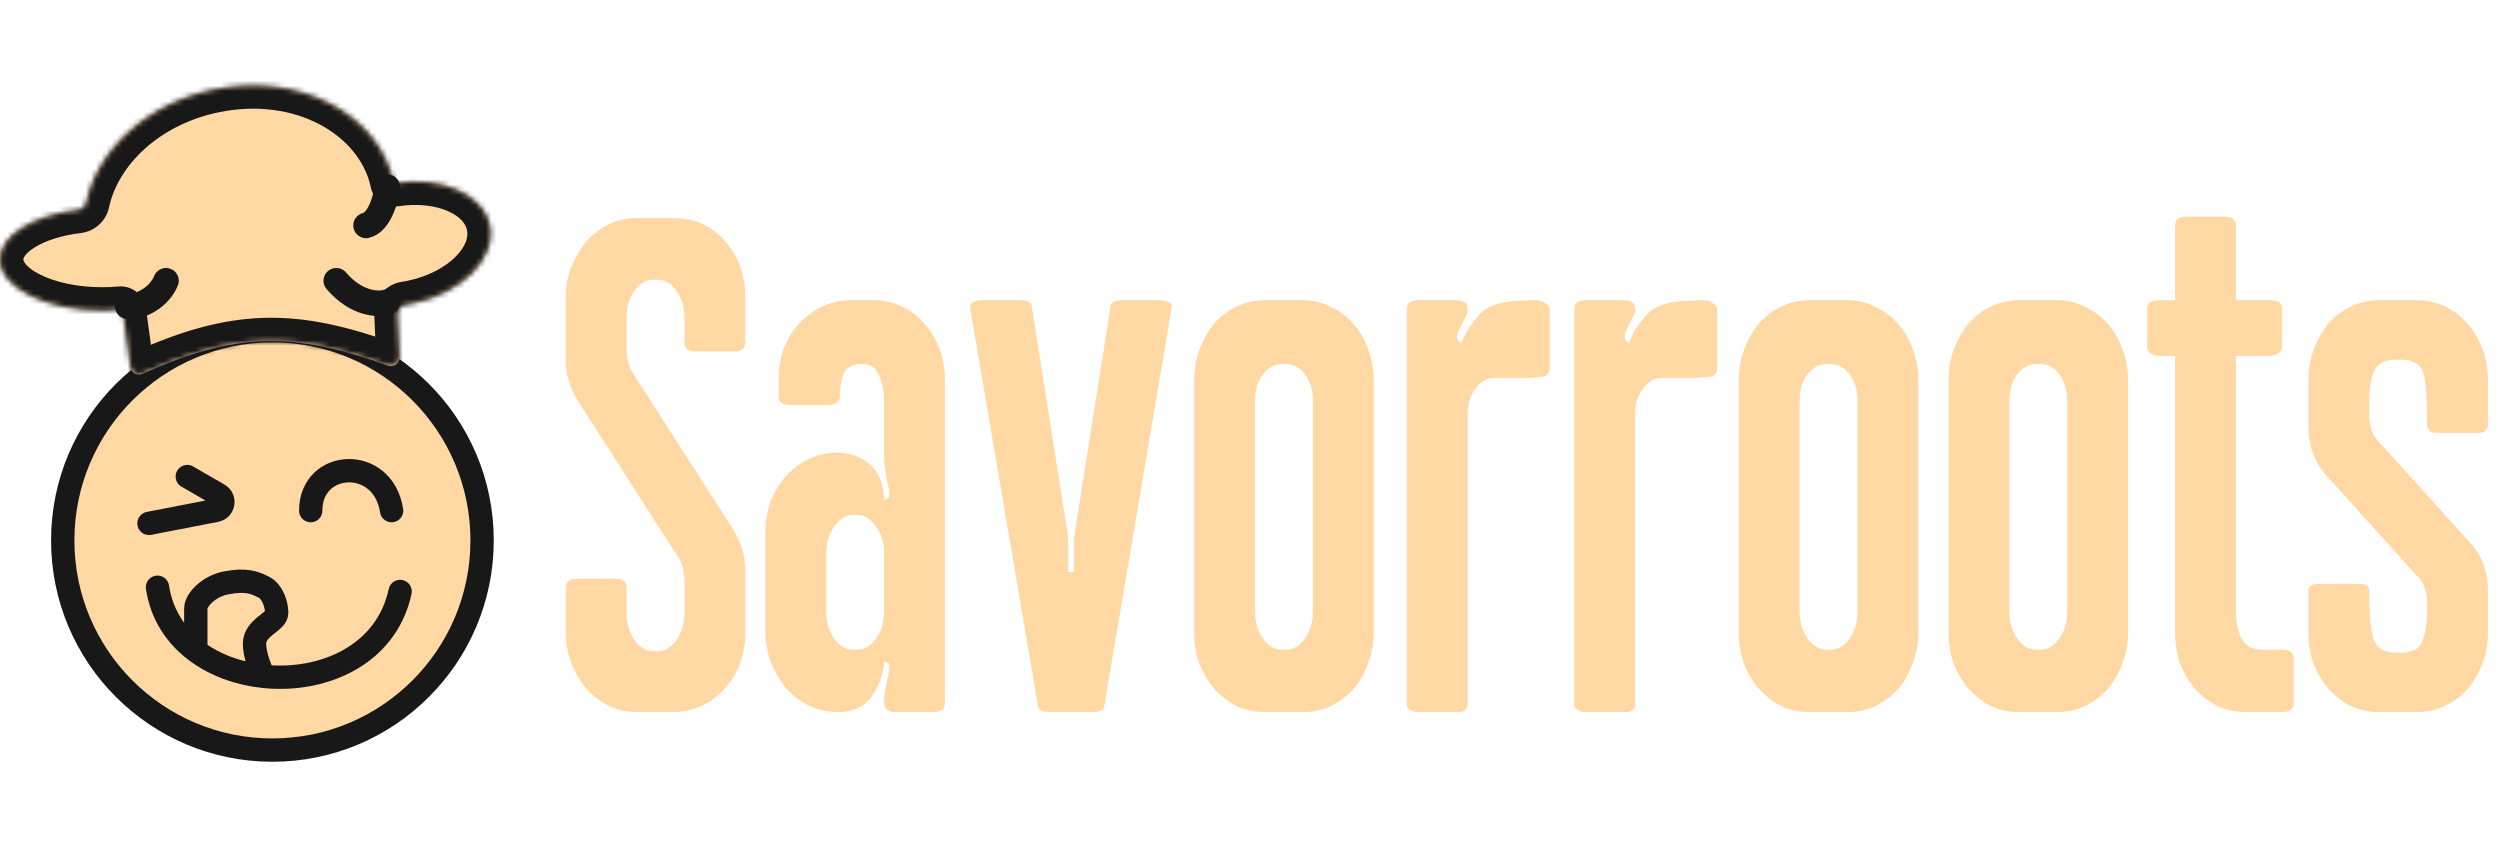 <svg width="481" height="163" viewBox="0 0 481 163" fill="none" xmlns="http://www.w3.org/2000/svg">
<circle cx="52.412" cy="103.975" r="40.342" fill="#FFD8A4" stroke="#181818" stroke-width="4.49"/>
<path d="M37.672 117.08V122.813V125.22C41.335 127.982 45.972 129.637 50.776 130.137C49.957 128.514 48.483 124.779 49.138 122.813C49.957 120.356 53.233 119.537 53.233 117.899C53.233 116.261 52.414 113.804 50.776 112.985C49.138 112.166 47.5 111.347 43.405 112.166C40.129 112.822 37.672 115.442 37.672 117.08Z" fill="#FFD8A4"/>
<path d="M30.302 112.985C31.08 118.237 33.844 122.333 37.672 125.22M76.983 113.804C74.352 126.081 62.098 131.315 50.776 130.137M50.776 130.137C49.957 128.514 48.483 124.779 49.138 122.813C49.957 120.356 53.233 119.537 53.233 117.899C53.233 116.261 52.414 113.804 50.776 112.985C49.138 112.166 47.5 111.347 43.405 112.166C40.129 112.822 37.672 115.442 37.672 117.08V122.813V125.22M50.776 130.137C45.972 129.637 41.335 127.982 37.672 125.22" stroke="#181818" stroke-width="4.49" stroke-linecap="round"/>
<path d="M36.033 91.69L42.064 95.172C43.376 95.93 43.044 97.91 41.557 98.199L28.662 100.699" stroke="#181818" stroke-width="4.49" stroke-linecap="round"/>
<path d="M59.783 98.242C59.783 88.415 73.706 87.596 75.344 98.242" stroke="#181818" stroke-width="4.49" stroke-linecap="round"/>
<mask id="path-6-inside-1_720_2245" fill="white">
<path d="M41.145 17.214C57.498 13.822 72.995 21.875 75.759 35.201C75.767 35.241 75.803 35.267 75.843 35.261C84.894 33.822 92.998 37.313 94.254 43.368C95.567 49.699 88.897 56.434 79.356 58.413C78.892 58.509 78.43 58.592 77.971 58.661C77.106 58.792 76.451 59.538 76.491 60.411L76.869 68.726C76.923 69.903 75.749 70.748 74.641 70.348C56.402 63.762 45.331 63.868 27.417 71.92C26.408 72.374 25.237 71.738 25.089 70.643L23.643 59.966C23.63 59.864 23.58 59.77 23.503 59.701C23.412 59.62 23.291 59.579 23.169 59.59C22.029 59.693 20.855 59.75 19.655 59.75C8.8 59.75 0 55.349 0 49.922C0 45.285 6.424 41.4 15.066 40.367C15.818 40.277 16.426 39.706 16.585 38.964C18.759 28.803 28.306 19.877 41.145 17.214Z"/>
</mask>
<path d="M41.145 17.214C57.498 13.822 72.995 21.875 75.759 35.201C75.767 35.241 75.803 35.267 75.843 35.261C84.894 33.822 92.998 37.313 94.254 43.368C95.567 49.699 88.897 56.434 79.356 58.413C78.892 58.509 78.43 58.592 77.971 58.661C77.106 58.792 76.451 59.538 76.491 60.411L76.869 68.726C76.923 69.903 75.749 70.748 74.641 70.348C56.402 63.762 45.331 63.868 27.417 71.92C26.408 72.374 25.237 71.738 25.089 70.643L23.643 59.966C23.63 59.864 23.58 59.77 23.503 59.701C23.412 59.62 23.291 59.579 23.169 59.59C22.029 59.693 20.855 59.75 19.655 59.75C8.8 59.75 0 55.349 0 49.922C0 45.285 6.424 41.4 15.066 40.367C15.818 40.277 16.426 39.706 16.585 38.964C18.759 28.803 28.306 19.877 41.145 17.214Z" fill="#FFD8A4"/>
<path d="M41.145 17.214L40.233 12.818L40.233 12.818L41.145 17.214ZM94.254 43.368L98.65 42.456L98.65 42.456L94.254 43.368ZM79.356 58.413L80.268 62.809L79.356 58.413ZM19.655 59.75V64.24V59.75ZM0 49.922L-4.49 49.922V49.922H0ZM15.066 40.367L14.532 35.909L15.066 40.367ZM16.585 38.964L20.975 39.904L16.585 38.964ZM23.169 59.59L23.574 64.062L23.169 59.59ZM23.643 59.966L28.093 59.364L23.643 59.966ZM76.869 68.726L81.354 68.522L76.869 68.726ZM77.971 58.661L77.298 54.222L77.971 58.661ZM76.491 60.411L72.006 60.615L76.491 60.411ZM27.417 71.92L29.258 76.016L27.417 71.92ZM75.843 35.261L75.138 30.827L75.843 35.261ZM41.145 17.214L42.056 21.61C56.865 18.538 69.268 26.014 71.363 36.113L75.759 35.201L80.155 34.289C76.722 17.737 58.13 9.106 40.233 12.818L41.145 17.214ZM75.843 35.261L76.548 39.695C80.358 39.089 83.759 39.562 86.172 40.618C88.606 41.682 89.613 43.101 89.858 44.28L94.254 43.368L98.65 42.456C97.639 37.581 93.966 34.226 89.771 32.391C85.555 30.547 80.38 29.994 75.138 30.827L75.843 35.261ZM94.254 43.368L89.858 44.28C90.112 45.508 89.705 47.323 87.685 49.363C85.692 51.376 82.472 53.181 78.445 54.017L79.356 58.413L80.268 62.809C85.781 61.666 90.666 59.115 94.065 55.682C97.437 52.277 99.708 47.559 98.65 42.456L94.254 43.368ZM79.356 58.413L78.445 54.017C78.062 54.096 77.68 54.164 77.298 54.222L77.971 58.661L78.644 63.1C79.181 63.019 79.723 62.922 80.268 62.809L79.356 58.413ZM76.491 60.411L72.006 60.615L72.384 68.93L76.869 68.726L81.354 68.522L80.976 60.207L76.491 60.411ZM74.641 70.348L76.166 66.125C66.784 62.737 58.855 60.924 50.778 61.157C42.688 61.39 34.837 63.663 25.576 67.825L27.417 71.92L29.258 76.016C37.911 72.126 44.553 70.32 51.036 70.133C57.533 69.946 64.26 71.373 73.116 74.571L74.641 70.348ZM25.089 70.643L29.538 70.04L28.093 59.364L23.643 59.966L19.194 60.568L20.639 71.245L25.089 70.643ZM23.169 59.59L22.764 55.119C21.752 55.21 20.713 55.26 19.655 55.26V59.75V64.24C20.996 64.24 22.305 64.176 23.574 64.062L23.169 59.59ZM19.655 59.75V55.26C14.774 55.26 10.576 54.261 7.765 52.856C4.685 51.316 4.49 50.019 4.49 49.922H0H-4.49C-4.49 55.252 -0.285 58.87 3.749 60.887C8.052 63.038 13.682 64.24 19.655 64.24V59.75ZM0 49.922L4.49 49.922C4.49 49.85 4.57 48.915 6.673 47.599C8.658 46.358 11.746 45.285 15.599 44.825L15.066 40.367L14.532 35.909C9.744 36.481 5.3 37.867 1.912 39.986C-1.357 42.031 -4.489 45.356 -4.49 49.922L0 49.922ZM16.585 38.964L20.975 39.904C22.705 31.816 30.598 23.987 42.056 21.61L41.145 17.214L40.233 12.818C26.014 15.767 14.812 25.789 12.194 38.025L16.585 38.964ZM15.066 40.367L15.599 44.825C18.317 44.499 20.428 42.462 20.975 39.904L16.585 38.964L12.194 38.025C12.425 36.949 13.319 36.054 14.532 35.909L15.066 40.367ZM23.503 59.701L26.497 56.356C25.49 55.454 24.141 54.994 22.764 55.119L23.169 59.59L23.574 64.062C22.44 64.164 21.334 63.785 20.509 63.047L23.503 59.701ZM23.643 59.966L28.093 59.364C27.934 58.195 27.363 57.131 26.497 56.356L23.503 59.701L20.509 63.047C19.796 62.409 19.325 61.533 19.194 60.568L23.643 59.966ZM76.869 68.726L72.384 68.93C72.289 66.831 74.341 65.466 76.166 66.125L74.641 70.348L73.116 74.571C77.156 76.03 81.557 72.975 81.354 68.522L76.869 68.726ZM77.971 58.661L77.298 54.222C74.324 54.673 71.854 57.286 72.006 60.615L76.491 60.411L80.976 60.207C81.048 61.789 79.888 62.912 78.644 63.1L77.971 58.661ZM27.417 71.92L25.576 67.825C27.244 67.076 29.275 68.097 29.538 70.04L25.089 70.643L20.639 71.245C21.199 75.38 25.573 77.672 29.258 76.016L27.417 71.92ZM75.759 35.201L71.363 36.113C71.832 38.378 74.019 40.097 76.548 39.695L75.843 35.261L75.138 30.827C77.588 30.437 79.702 32.103 80.155 34.289L75.759 35.201Z" fill="#181818" mask="url(#path-6-inside-1_720_2245)"/>
<path d="M74.526 58.112C72.888 58.658 68.629 58.604 64.698 54.018" stroke="#181818" stroke-width="4.914" stroke-linecap="round"/>
<path d="M74.524 36C74.251 38.184 73.049 42.716 70.429 43.371" stroke="#181818" stroke-width="4.914" stroke-linecap="round"/>
<path d="M24.571 58.931C26.755 59.204 30.632 57.294 31.942 54.018" stroke="#181818" stroke-width="4.914" stroke-linecap="round"/>
<path d="M133.941 67.628C132.437 67.628 131.685 67.064 131.685 65.936V61.142C131.685 59.074 131.168 57.335 130.134 55.925C129.1 54.515 127.878 53.81 126.468 53.81H125.763C124.353 53.81 123.131 54.515 122.097 55.925C121.063 57.335 120.546 59.074 120.546 61.142V66.923C120.546 68.897 120.969 70.542 121.815 71.858L140.991 101.75C142.589 104.382 143.388 106.967 143.388 109.505V121.772C143.388 124.028 143.012 126.096 142.26 127.976C141.508 129.856 140.474 131.454 139.158 132.77C137.936 134.086 136.479 135.12 134.787 135.872C133.189 136.624 131.497 137 129.711 137H122.52C118.76 137 115.517 135.496 112.791 132.488C110.159 129.198 108.843 125.626 108.843 121.772V113.03C108.843 111.902 109.595 111.338 111.099 111.338H118.29C119.794 111.338 120.546 111.902 120.546 113.03V117.824C120.546 119.892 121.063 121.678 122.097 123.182C123.131 124.592 124.353 125.297 125.763 125.297H126.468C127.878 125.297 129.1 124.592 130.134 123.182C131.168 121.678 131.685 119.892 131.685 117.824V112.043C131.685 109.881 131.262 108.236 130.416 107.108L111.24 77.216C109.642 74.584 108.843 71.999 108.843 69.461V57.194C108.843 53.34 110.159 49.768 112.791 46.478C115.517 43.47 118.76 41.966 122.52 41.966H129.711C133.659 41.966 136.902 43.423 139.44 46.337C142.072 49.251 143.388 52.87 143.388 57.194V65.936C143.388 67.064 142.636 67.628 141.132 67.628H133.941ZM168.128 57.758C170.008 57.758 171.747 58.134 173.345 58.886C175.037 59.638 176.494 60.719 177.716 62.129C178.938 63.445 179.925 65.043 180.677 66.923C181.429 68.803 181.805 70.871 181.805 73.127V135.308C181.805 136.436 181.053 137 179.549 137H172.358C170.854 137 170.102 136.436 170.102 135.308C170.102 133.898 170.243 132.723 170.525 131.783L171.089 128.963V127.694L170.102 127.271V128.117C169.538 130.937 168.551 133.146 167.141 134.744C165.731 136.248 163.757 137 161.219 137H160.655C158.775 136.906 156.989 136.436 155.297 135.59C153.699 134.744 152.289 133.616 151.067 132.206C149.939 130.796 148.999 129.151 148.247 127.271C147.589 125.391 147.26 123.417 147.26 121.349V102.596C147.26 100.434 147.589 98.413 148.247 96.533C148.999 94.653 149.986 93.008 151.208 91.598C152.524 90.188 153.981 89.107 155.579 88.355C157.271 87.509 159.057 87.086 160.937 87.086C163.287 87.086 165.308 87.744 167 89.06C168.786 90.376 169.82 92.491 170.102 95.405V96.251L171.089 95.687V94.277L170.807 93.149C170.337 90.987 170.102 89.107 170.102 87.509V77.216C170.102 75.336 169.773 73.691 169.115 72.281C168.551 70.777 167.47 70.025 165.872 70.025C164.274 70.025 163.146 70.542 162.488 71.576C161.924 72.516 161.642 74.067 161.642 76.229C161.642 76.699 161.407 77.122 160.937 77.498C160.467 77.78 159.903 77.921 159.245 77.921H152.054C150.55 77.921 149.798 77.357 149.798 76.229V73.127C149.798 70.965 150.127 68.944 150.785 67.064C151.537 65.184 152.524 63.586 153.746 62.27C155.062 60.86 156.519 59.779 158.117 59.027C159.809 58.181 161.595 57.758 163.475 57.758H168.128ZM170.102 106.403C170.102 104.429 169.585 102.737 168.551 101.327C167.517 99.823 166.295 99.071 164.885 99.071H164.18C162.77 99.071 161.548 99.823 160.514 101.327C159.48 102.737 158.963 104.429 158.963 106.403V117.683C158.963 119.657 159.48 121.396 160.514 122.9C161.548 124.31 162.77 125.015 164.18 125.015H164.885C166.295 125.015 167.517 124.31 168.551 122.9C169.585 121.396 170.102 119.657 170.102 117.683V106.403ZM223.153 57.758C223.811 57.758 224.375 57.899 224.845 58.181C225.315 58.369 225.55 58.651 225.55 59.027L225.409 59.168V59.309L212.437 136.013C212.249 136.671 211.497 137 210.181 137H202.003C200.687 137 199.935 136.671 199.747 136.013L186.634 59.168V59.027C186.634 58.745 186.822 58.463 187.198 58.181C187.574 57.899 188.138 57.758 188.89 57.758H196.222C197.538 57.758 198.29 58.087 198.478 58.745L205.528 103.442V110.069H206.656V103.442L213.706 58.745C213.894 58.087 214.646 57.758 215.962 57.758H223.153ZM250.63 57.758C252.604 57.758 254.39 58.181 255.988 59.027C257.68 59.779 259.137 60.86 260.359 62.27C261.581 63.586 262.521 65.184 263.179 67.064C263.931 68.944 264.307 70.965 264.307 73.127V121.631C264.307 123.793 263.931 125.814 263.179 127.694C262.521 129.574 261.581 131.219 260.359 132.629C259.137 133.945 257.68 135.026 255.988 135.872C254.39 136.624 252.604 137 250.63 137H243.439C241.465 137 239.632 136.624 237.94 135.872C236.342 135.026 234.932 133.945 233.71 132.629C232.488 131.219 231.501 129.574 230.749 127.694C230.091 125.814 229.762 123.793 229.762 121.631V73.127C229.762 69.085 231.078 65.419 233.71 62.129C236.436 59.215 239.679 57.758 243.439 57.758H250.63ZM252.604 77.216C252.604 75.054 252.087 73.315 251.053 71.999C250.019 70.683 248.797 70.025 247.387 70.025H246.682C245.272 70.025 244.05 70.683 243.016 71.999C241.982 73.315 241.465 75.054 241.465 77.216V117.683C241.465 119.657 241.982 121.396 243.016 122.9C244.05 124.31 245.272 125.015 246.682 125.015H247.387C248.797 125.015 250.019 124.31 251.053 122.9C252.087 121.396 252.604 119.657 252.604 117.683V77.216ZM295.91 57.758C296.38 57.758 297.038 58.087 297.884 58.745C298.072 59.121 298.166 59.403 298.166 59.591V70.871C298.166 71.999 297.414 72.563 295.91 72.563C295.346 72.657 294.688 72.704 293.936 72.704C293.278 72.704 292.432 72.704 291.398 72.704H287.591C286.181 72.704 284.959 73.362 283.925 74.678C282.891 75.994 282.374 77.733 282.374 79.895V135.449C282.374 136.483 281.716 137 280.4 137H272.786C272.222 137 271.705 136.859 271.235 136.577C270.859 136.295 270.671 135.919 270.671 135.449V59.45C270.671 58.322 271.423 57.758 272.927 57.758H280.118C281.622 57.758 282.374 58.322 282.374 59.45V60.155L280.4 64.103V65.372L281.246 66.077V65.795L282.233 63.68C282.985 62.552 283.69 61.612 284.348 60.86C285.006 60.014 285.805 59.403 286.745 59.027C287.685 58.557 288.86 58.228 290.27 58.04C291.774 57.852 293.654 57.758 295.91 57.758ZM328.131 57.758C328.601 57.758 329.259 58.087 330.105 58.745C330.293 59.121 330.387 59.403 330.387 59.591V70.871C330.387 71.999 329.635 72.563 328.131 72.563C327.567 72.657 326.909 72.704 326.157 72.704C325.499 72.704 324.653 72.704 323.619 72.704H319.812C318.402 72.704 317.18 73.362 316.146 74.678C315.112 75.994 314.595 77.733 314.595 79.895V135.449C314.595 136.483 313.937 137 312.621 137H305.007C304.443 137 303.926 136.859 303.456 136.577C303.08 136.295 302.892 135.919 302.892 135.449V59.45C302.892 58.322 303.644 57.758 305.148 57.758H312.339C313.843 57.758 314.595 58.322 314.595 59.45V60.155L312.621 64.103V65.372L313.467 66.077V65.795L314.454 63.68C315.206 62.552 315.911 61.612 316.569 60.86C317.227 60.014 318.026 59.403 318.966 59.027C319.906 58.557 321.081 58.228 322.491 58.04C323.995 57.852 325.875 57.758 328.131 57.758ZM355.417 57.758C357.391 57.758 359.177 58.181 360.775 59.027C362.467 59.779 363.924 60.86 365.146 62.27C366.368 63.586 367.308 65.184 367.966 67.064C368.718 68.944 369.094 70.965 369.094 73.127V121.631C369.094 123.793 368.718 125.814 367.966 127.694C367.308 129.574 366.368 131.219 365.146 132.629C363.924 133.945 362.467 135.026 360.775 135.872C359.177 136.624 357.391 137 355.417 137H348.226C346.252 137 344.419 136.624 342.727 135.872C341.129 135.026 339.719 133.945 338.497 132.629C337.275 131.219 336.288 129.574 335.536 127.694C334.878 125.814 334.549 123.793 334.549 121.631V73.127C334.549 69.085 335.865 65.419 338.497 62.129C341.223 59.215 344.466 57.758 348.226 57.758H355.417ZM357.391 77.216C357.391 75.054 356.874 73.315 355.84 71.999C354.806 70.683 353.584 70.025 352.174 70.025H351.469C350.059 70.025 348.837 70.683 347.803 71.999C346.769 73.315 346.252 75.054 346.252 77.216V117.683C346.252 119.657 346.769 121.396 347.803 122.9C348.837 124.31 350.059 125.015 351.469 125.015H352.174C353.584 125.015 354.806 124.31 355.84 122.9C356.874 121.396 357.391 119.657 357.391 117.683V77.216ZM395.761 57.758C397.735 57.758 399.521 58.181 401.119 59.027C402.811 59.779 404.268 60.86 405.49 62.27C406.712 63.586 407.652 65.184 408.31 67.064C409.062 68.944 409.438 70.965 409.438 73.127V121.631C409.438 123.793 409.062 125.814 408.31 127.694C407.652 129.574 406.712 131.219 405.49 132.629C404.268 133.945 402.811 135.026 401.119 135.872C399.521 136.624 397.735 137 395.761 137H388.57C386.596 137 384.763 136.624 383.071 135.872C381.473 135.026 380.063 133.945 378.841 132.629C377.619 131.219 376.632 129.574 375.88 127.694C375.222 125.814 374.893 123.793 374.893 121.631V73.127C374.893 69.085 376.209 65.419 378.841 62.129C381.567 59.215 384.81 57.758 388.57 57.758H395.761ZM397.735 77.216C397.735 75.054 397.218 73.315 396.184 71.999C395.15 70.683 393.928 70.025 392.518 70.025H391.813C390.403 70.025 389.181 70.683 388.147 71.999C387.113 73.315 386.596 75.054 386.596 77.216V117.683C386.596 119.657 387.113 121.396 388.147 122.9C389.181 124.31 390.403 125.015 391.813 125.015H392.518C393.928 125.015 395.15 124.31 396.184 122.9C397.218 121.396 397.735 119.657 397.735 117.683V77.216ZM439.067 125.015C440.571 125.015 441.323 125.579 441.323 126.707V135.308C441.323 136.436 440.571 137 439.067 137H432.158C430.184 137 428.351 136.624 426.659 135.872C425.061 135.026 423.651 133.945 422.429 132.629C421.207 131.219 420.22 129.574 419.468 127.694C418.81 125.814 418.481 123.793 418.481 121.631V68.474H415.379C414.909 68.474 414.392 68.333 413.828 68.051C413.358 67.675 413.123 67.252 413.123 66.782V59.45C413.123 58.322 413.875 57.758 415.379 57.758H418.481V43.376C418.481 42.248 419.233 41.684 420.737 41.684H427.928C429.432 41.684 430.184 42.248 430.184 43.376V57.758H436.811C438.315 57.758 439.067 58.322 439.067 59.45V66.782C439.067 67.252 438.785 67.675 438.221 68.051C437.751 68.333 437.281 68.474 436.811 68.474H430.184V117.683C430.184 119.657 430.56 121.396 431.312 122.9C432.064 124.31 433.427 125.015 435.401 125.015H439.067ZM468.953 83.279C468.201 83.279 467.731 83.185 467.543 82.997V82.856C467.167 82.48 466.979 82.198 466.979 82.01V81.587C466.979 76.793 466.744 73.55 466.274 71.858C465.804 70.072 464.3 69.179 461.762 69.179H461.057C458.801 69.179 457.344 69.978 456.686 71.576C456.122 73.174 455.84 75.054 455.84 77.216V79.613C455.84 81.963 456.404 83.702 457.532 84.83L474.875 104.006C477.413 106.638 478.682 109.881 478.682 113.735V121.631C478.682 123.887 478.306 125.955 477.554 127.835C476.802 129.715 475.815 131.36 474.593 132.77C473.371 134.086 471.914 135.12 470.222 135.872C468.624 136.624 466.885 137 465.005 137H457.814C455.84 137 454.007 136.624 452.315 135.872C450.717 135.026 449.307 133.945 448.085 132.629C446.863 131.219 445.876 129.574 445.124 127.694C444.466 125.814 444.137 123.793 444.137 121.631V113.594C444.137 112.748 444.795 112.325 446.111 112.325H453.866C455.182 112.325 455.84 112.748 455.84 113.594C455.84 117.636 456.075 120.644 456.545 122.618C457.109 124.592 458.613 125.579 461.057 125.579H461.762C464.206 125.579 465.663 124.78 466.133 123.182C466.697 121.49 466.979 119.657 466.979 117.683V116.273C466.979 113.735 466.321 111.902 465.005 110.774L448.085 92.021C445.453 89.295 444.137 86.005 444.137 82.151V73.127C444.137 69.085 445.453 65.419 448.085 62.129C450.811 59.215 454.054 57.758 457.814 57.758H465.005C466.885 57.758 468.624 58.134 470.222 58.886C471.914 59.638 473.371 60.719 474.593 62.129C475.815 63.445 476.802 65.043 477.554 66.923C478.306 68.803 478.682 70.871 478.682 73.127V82.01C478.682 82.198 478.494 82.48 478.118 82.856V82.997C477.93 83.185 477.46 83.279 476.708 83.279H468.953Z" fill="#FFD8A4"/>
</svg>
